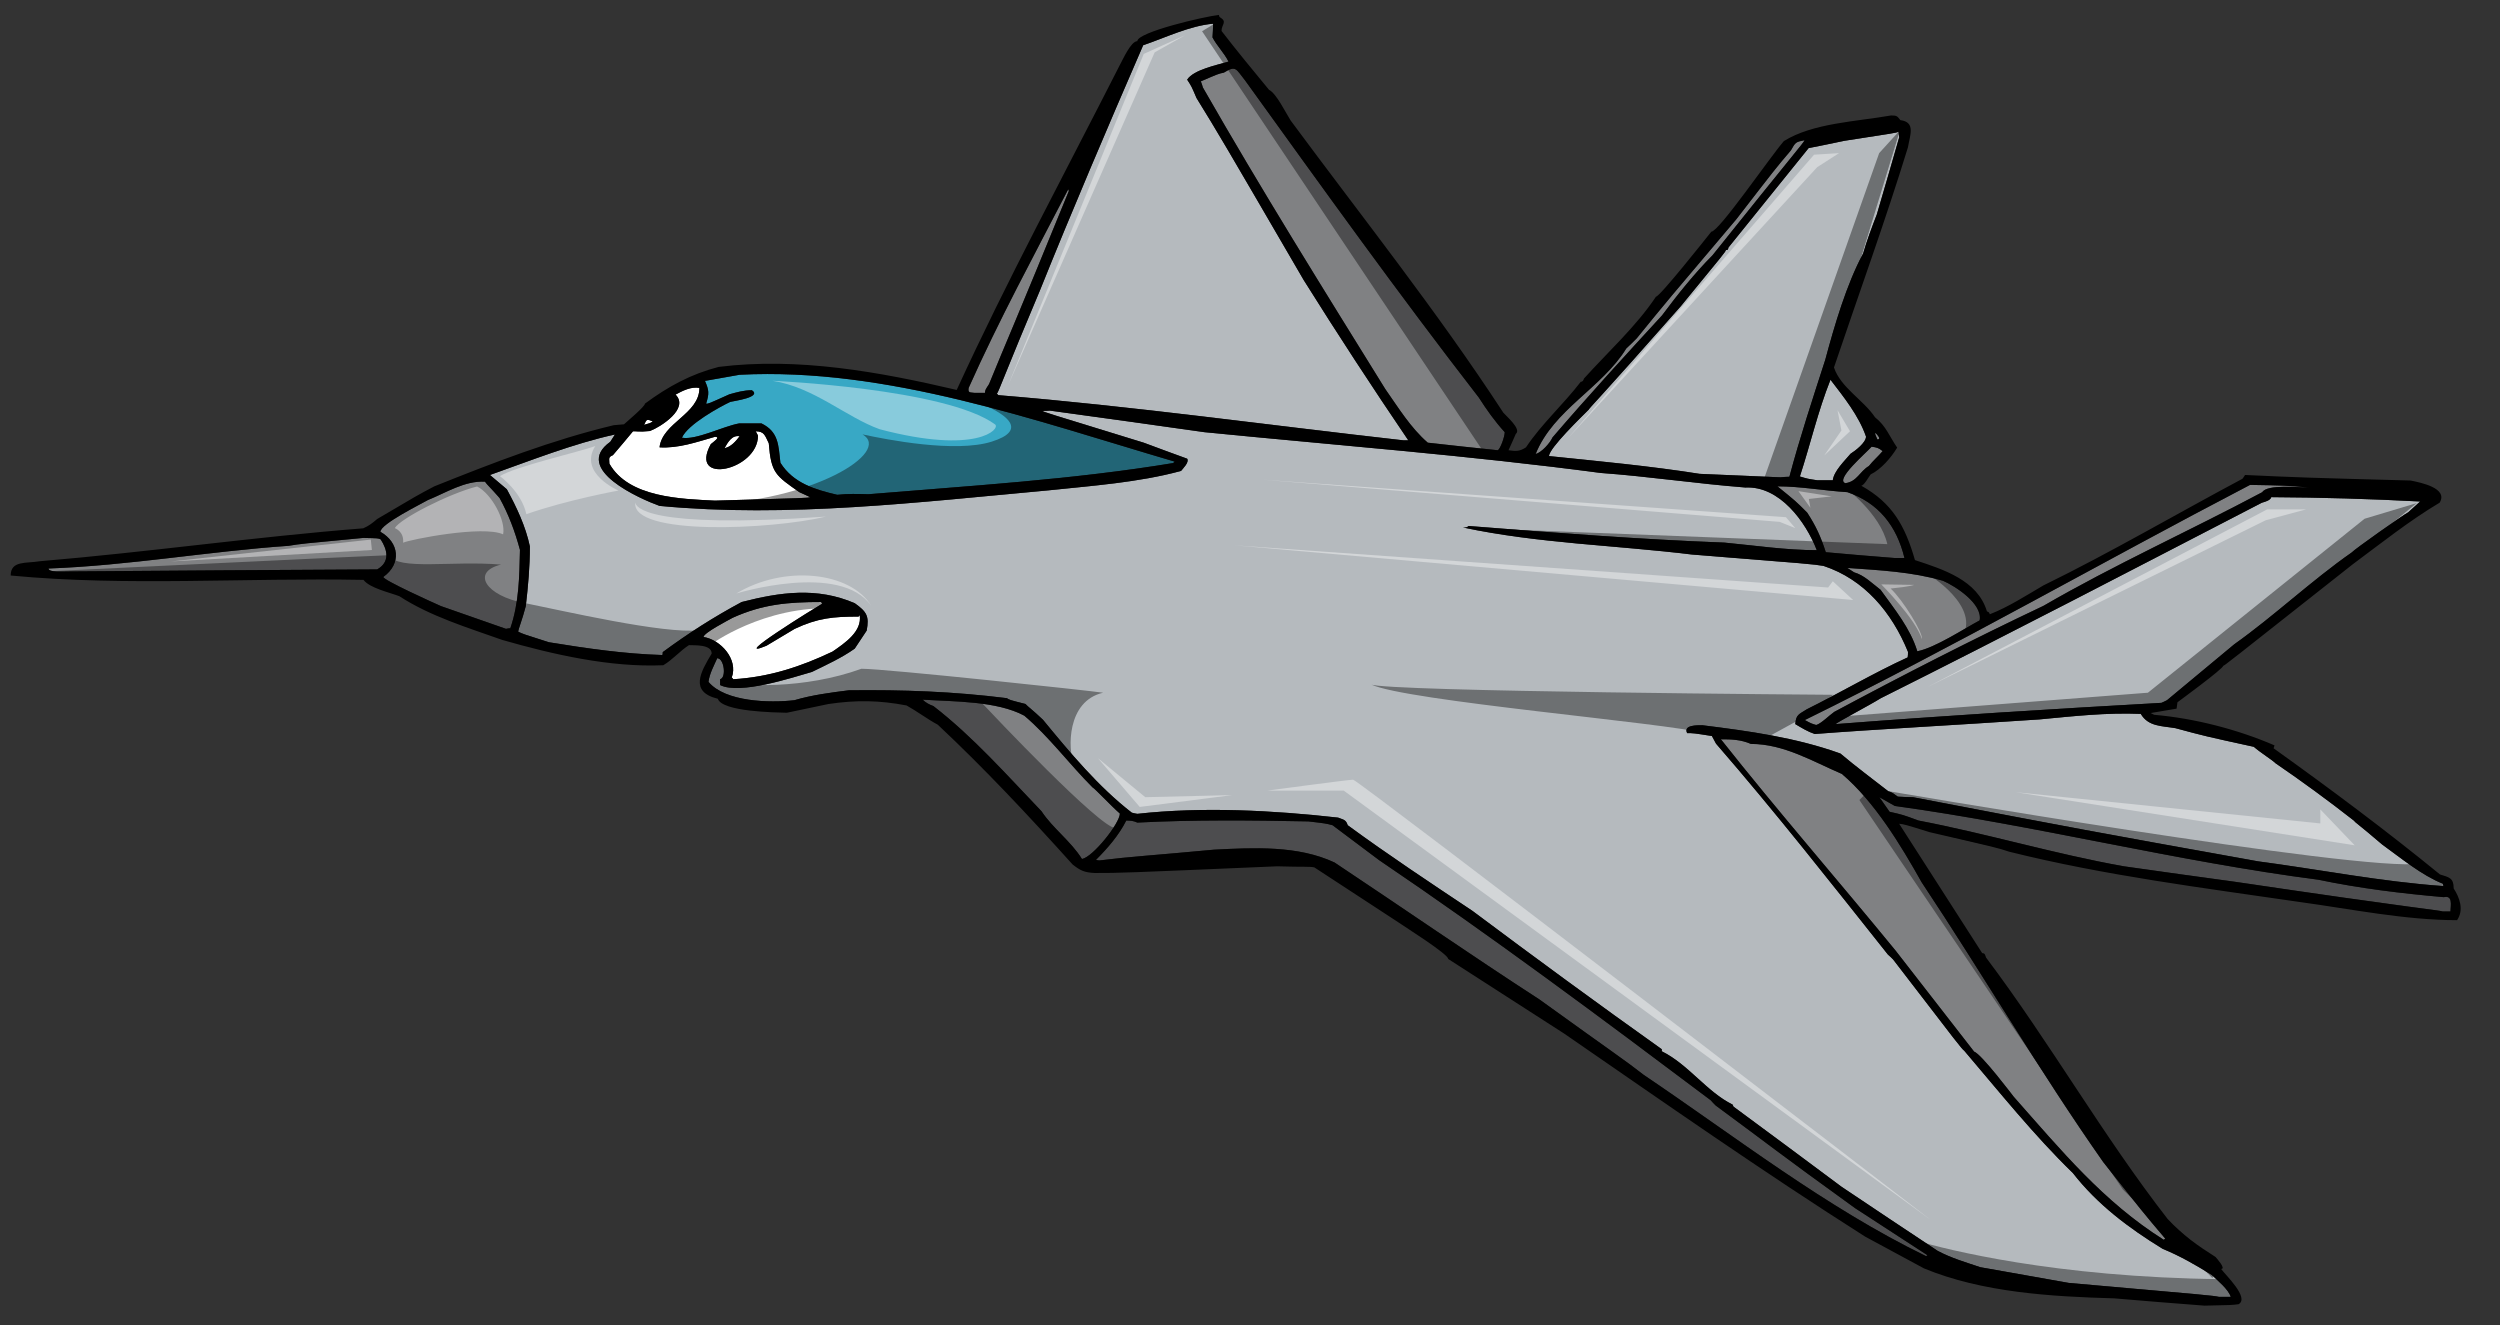 <?xml version="1.0" encoding="utf-8"?>
<!-- Generator: Adobe Illustrator 17.0.0, SVG Export Plug-In . SVG Version: 6.00 Build 0)  -->
<!DOCTYPE svg PUBLIC "-//W3C//DTD SVG 1.1//EN" "http://www.w3.org/Graphics/SVG/1.1/DTD/svg11.dtd">
<svg version="1.1" id="Layer_1" xmlns="http://www.w3.org/2000/svg" xmlns:xlink="http://www.w3.org/1999/xlink" x="0px" y="0px"
	 width="200px" height="106px" viewBox="0 0 200 106" style="enable-background:new 0 0 200 106;" xml:space="preserve">
<rect x="0" y="0" width="200" height="106" fill="#333333" stroke="none"/>
<path id="color3" style="fill:#38A8C5;" d="M56.491,32.29c0.162,0.022,0.162,0.022,1.865-0.747c0.605-0.164,1.141-0.326,1.794-0.326
	c0.838,0.56-1.444,0.862-1.726,0.933c-0.838,0.396-3.401,1.794-3.869,2.866c1.12,0.209,3.288-0.91,4.57-1.142h1.797
	c1.373,0.675,1.349,1.725,1.513,3.146c1.025,1.632,2.75,2.143,4.544,2.564c0.84-0.094,1.655-0.07,2.495-0.046
	c8.112-0.676,16.34-1.165,24.381-2.494c0.048-0.046,0.092-0.093,0.119-0.116c-11.12-3.264-23.008-7.552-34.801-6.948
	c-0.933,0.165-1.864,0.327-2.774,0.491C56.724,31.217,56.747,31.474,56.491,32.29z"/>
<path id="color2" style="fill:#B5BABE;" d="M173.011,99.907c1.374,0.56,2.678,1.306,3.938,2.098
	c0.467,0.442,1.327,1.142,1.515,1.747h-0.931c-0.606-0.116-0.606-0.116-12.028-1.118c-2.354-0.42-4.709-0.839-7.086-1.258
	c-1.165-0.396-2.308-0.723-3.403-1.306c-2.563-1.703-5.128-3.403-7.692-5.129c-2.936-2.189-5.732-4.265-8.646-6.411
	c-0.024-0.046-0.047-0.092-0.07-0.162c-2.073-1.025-3.542-3.218-5.664-4.264V83.94c-5.081-3.611-10.161-7.341-15.149-11.071
	c-3.355-2.237-6.736-4.475-9.978-6.852c-0.141-0.467-0.373-0.443-0.768-0.608c-5.174-0.581-10.863-0.883-16.06-0.302
	c-0.14-0.023-0.28-0.046-0.443-0.094c-2.68-2.075-4.964-4.825-7.109-7.434c-0.887-0.841-1.189-1.026-1.398-1.26
	c-1.282-0.326-1.282-0.326-1.492-0.466c-4.29-0.537-8.298-0.677-12.634-0.63c-1.467,0.186-2.936,0.374-4.359,0.793
	c-1.957,0.232-5.546,0.14-6.875-1.468c0.092-0.678,0.419-1.259,0.7-1.89c0.559,0,0.745,1.563,0.233,1.678v0.469
	c1.585,0.792,5.782-0.606,7.342-1.05c1.143-0.56,2.376-1.119,3.425-1.865c0.305-0.467,0.63-0.955,0.958-1.445
	c0.209-1.143,0.022-1.492-0.958-2.19c-3.028-1.305-5.942-0.887-9.043-0.095c-2.26,1.215-4.265,2.495-6.317,4.011
	c0,0.07,0,0.141-0.023,0.232c-3.053-0.091-6.084-0.535-9.09-1.024c-2.052-0.654-2.052-0.654-2.447-0.84
	c0-0.209,0.302-0.885,0.606-2.051c0.187-1.609,0.327-3.147,0.327-4.778c-0.351-1.631-1.049-3.099-1.843-4.569
	c-0.442-0.372-0.885-0.745-1.352-1.142c3.218-1.141,6.689-2.518,10-3.239c-0.117,0.186-0.233,0.372-0.373,0.582
	c-3.079,2.192,2.447,4.592,3.939,5.13c10.279,0.977,20.79-0.305,31.048-1.237c3.518-0.373,7.247-0.629,10.675-1.561
	c0.162-0.21,0.674-0.699,0.488-0.979c-1.143-0.419-2.309-0.839-3.474-1.28c-7.97-2.447-7.97-2.447-8.11-2.542
	c0.187,0,0.398,0,0.606-0.023c4.103,0.559,8.228,1.14,12.355,1.724c10.558,1.047,21.185,1.863,31.698,3.262
	c3.87,0.281,7.717,0.863,11.586,1.165c2.726-0.139,4.824,2.728,5.71,5.013c-2.473,0-4.943-0.374-7.39-0.606
	c-6.83-0.257-13.658-0.793-20.465-1.33c-0.139,0.14-0.256,0.117-0.466,0.117c6.013,1.281,12.235,1.421,18.343,2.168
	c9.628,0.767,9.628,0.767,10.512,0.909c3.265,1.072,5.48,3.728,6.761,6.875c0,0.14,0,0.281-0.023,0.443
	c-2.704,1.236-5.384,2.82-8.064,4.148c-0.654,0.421-0.864,0.421-0.932,1.188c0.511,0.303,0.999,0.607,1.56,0.793
	c4.825-0.373,11.119-0.701,17.971-1.166c2.68-0.255,5.407-0.56,8.112-0.442c0.606,1.024,1.678,0.956,2.773,1.142
	c2.332,0.63,2.332,0.63,6.27,1.492c0.467,0.421,1.541,1.096,1.725,1.306c2.146,1.469,4.218,2.984,6.27,4.59
	c0.142,0.188,0.304,0.234,2.264,1.912c1.491,1.074,3.168,2.473,4.871,3.147c0,0.047,0.023,0.116,0.047,0.187
	c-4.988-0.35-9.908-1.327-14.85-1.982c-13.845-2.493-13.845-2.493-27.596-5.129c-0.396,0-0.794-0.023-1.212-0.045
	c-0.49-0.349-0.49-0.349-0.747-0.42c-1.28-1.001-2.609-1.981-3.845-3.029c-3.566-1.282-7.296-1.795-11.048-2.264
	c-0.419,0-1.539-0.021-1.213,0.632c0.512,0,0.512,0,1.982,0.232c0.094,0.187,0.211,0.396,0.325,0.606
	c4.732,5.453,9.253,11.211,13.753,16.876c0.14,0.116,0.279,0.257,0.418,0.394c5.455,7.109,5.455,7.109,5.688,7.298
	c2.798,3.284,5.594,6.781,8.693,9.789C167.788,96.362,170.305,98.251,173.011,99.907z M180.956,40.214
	c-10.138,5.243-20.277,10.535-30.487,15.641c-0.978,0.605-3.564,1.957-3.612,2.073c8.672-0.674,17.388-1.212,26.059-1.701
	c0.165-0.069,0.304-0.14,0.442-0.209c1.796-1.492,3.591-2.984,5.385-4.477c3.219-2.286,6.153-5.081,9.393-7.343
	c0.188-0.232,4.15-3.029,4.523-3.215c0.325-0.303,0.652-0.584,0.954-0.863c-3.962-0.209-7.949-0.325-11.909-0.348
	C181.635,40.026,181.213,40.145,180.956,40.214z M143.99,38.117c0.606,0.186,0.606,0.186,1.376,0.303h1.257
	c0.095-0.746,0.958-1.561,1.423-2.121c0.371-0.233,1.234-0.884,1.234-1.375c-0.582-1.678-1.77-3.146-2.842-4.546
	C145.435,32.896,144.829,35.553,143.99,38.117z M138.07,20.004c-0.049,0.164-0.049,0.164-3.612,4.5
	c-6.715,7.622-7.272,8.088-7.366,8.273c-0.537,0.538-3.17,3.077-3.17,3.708c4.031,0.417,8.065,0.791,12.05,1.422
	c2.168,0.091,4.313,0.187,6.457,0.278c0.258-0.023,0.489-0.045,0.724-0.045c0.838-3.147,1.864-6.247,2.866-9.349
	c0.745-2.772,1.702-6.037,3.029-8.508c0.304-1.047,0.699-2.095,1.097-3.122c0.604-2.076,1.213-4.125,1.793-6.177
	c-0.023-0.163-0.047-0.301-0.047-0.442c-0.256,0.093-0.256,0.093-4.358,0.724c-0.956,0.208-1.911,0.395-2.842,0.581
	c-2.146,2.657-4.291,5.314-6.412,7.949C138.234,19.959,138.256,20.004,138.07,20.004z M79.752,31.496l0.116,0.117
	c10.815,0.887,21.606,2.402,32.399,3.613h0.396c-2.866-4.218-5.664-8.506-8.366-12.819c-6.714-11.538-6.714-11.538-8.578-14.567
	c-0.396-0.933-0.396-0.933-0.746-1.468c0.514-0.793,2.377-1.166,3.31-1.444c-0.35-0.7-0.932-1.26-1.282-1.936
	c0.023-0.372,0.047-0.746,0.047-1.095c-1.865,0.163-3.823,1.118-5.595,1.724c-2.82,6.504-5.618,13.054-8.274,19.651
	C80.522,29.563,79.892,31.357,79.752,31.496z"/>
<path id="color1" style="fill:#808183;" d="M41.597,43.991c-0.047,2.121-0.071,4.242-0.771,6.269c-0.115,0-0.233,0.022-0.349,0.047
	c-1.724-0.605-3.449-1.212-5.198-1.818c-0.583-0.256-4.614-2.075-4.614-2.332c1.491-1.072,1.258-2.772-0.233-3.613
	c0-0.628,3.286-2.237,3.797-2.539c1.447-0.583,2.96-1.563,4.569-1.469c0.211,0.302,0.373,0.396,1.167,1.305
	C40.687,41.145,41.2,42.52,41.597,43.991z M137.254,88.438c-0.14-0.141-0.28-0.279-0.397-0.419
	c-8.715-6.55-17.502-13.1-26.523-19.206c-1.259-0.934-2.494-1.865-3.729-2.796c-0.536-0.142-0.536-0.142-1.934-0.305
	c-4.57-0.094-9.114-0.14-13.683,0.094c-0.303-0.141-0.56-0.165-0.885-0.165c-0.583,1.166-1.492,2.216-2.424,3.147
	c0.093,0.024,0.187,0.047,0.278,0.047c2.588-0.324,4.196-0.396,9.161-0.862c3.194-0.163,6.712-0.349,9.649,1.027
	c5.433,3.612,10.909,7.41,16.386,10.954c6.106,4.404,6.761,4.8,8.346,6.036c7.365,4.965,14.568,10.604,22.585,14.498
	c0.047-0.022,0.095-0.047,0.116-0.069c-1.934-1.259-3.868-2.519-5.802-3.775C141.939,91.982,141.753,91.749,137.254,88.438z
	 M153.733,70.584c4.919,7.389,9.416,15.104,14.521,22.376c3.169,4.011,3.169,4.011,4.964,6.131c-0.023,0.023-0.07,0.047-0.116,0.093
	c-4.848-3.055-8.205-7.154-12.003-11.443c-0.023-0.024-2.588-3.428-3.172-3.613c-2.074-2.68-4.171-5.36-6.269-8.066
	c-4.592-5.616-9.51-11.256-13.985-16.919c0.84,0,1.587,0.021,2.401,0.371c2.634,0,4.942,1.399,7.273,2.4
	C149.98,64.152,152.057,67.602,153.733,70.584z M196.037,72.916h-0.628c-0.352-0.117-1.866-0.187-16.644-2.378
	c-2.938-0.396-5.896-0.815-8.855-1.234c-5.524-0.981-10.933-2.611-16.432-3.662c-1.262-0.465-1.262-0.465-2.309-0.698
	c-0.257-0.373-0.537-0.768-0.817-1.166c0.396,0.233,0.817,0.467,1.236,0.699c11.328,1.564,22.515,4.43,33.866,5.899
	c3.356,0.698,6.62,1.094,10.047,1.397C196.224,71.61,196.061,72.356,196.037,72.916z M89.588,65.084c0,0.769-2.144,3.474-3.03,3.636
	c-0.885-1.421-2.332-2.447-3.239-3.821c-2.775-2.892-5.455-5.945-8.648-8.415c-0.327-0.116-0.629-0.279-0.862-0.513
	c2.47,0.163,5.919,0.093,8.134,1.283c1.982,1.677,3.614,3.892,5.454,5.732C87.584,63.078,88.888,64.477,89.588,65.084z
	 M144.387,57.603c12.051-5.922,23.728-12.611,35.616-18.811c2.819,0.048,2.819,0.048,4.684,0.209c-0.793,0-3.309-0.278-3.706,0.373
	c-5.779,3.078-11.842,5.805-17.505,9.093c-5.617,2.657-11.257,5.545-16.736,8.482c-0.372,0.256-1.07,0.956-1.444,1.05
	C144.899,57.881,144.899,57.881,144.387,57.603z M147.789,45.436c2.563,0.185,5.15,0.303,7.646,1.026
	c0.979,0.418,3.194,1.841,2.936,3.17c-1.305,0.699-3.564,2.19-4.986,2.471c-0.561-1.841-1.818-3.358-2.938-4.918
	c-0.676-0.514-1.305-1.166-2.12-1.399C148.162,45.669,147.976,45.551,147.789,45.436z M30.175,45.551
	c-8.251,0.048-16.525,0.094-24.799,0.165c-0.304,0-1.493,0.092-1.493-0.235c6.411-0.232,12.798-1.374,19.207-1.816
	c1.003-0.164,1.003-0.164,5.966-0.631c1.212,0.025,1.212,0.025,1.398,0.118C31.016,44.013,31.201,44.969,30.175,45.551z
	 M147.789,39.374c2.494,0.864,3.939,2.682,4.568,5.269h-0.768c-1.842-0.139-3.684-0.301-5.524-0.466
	c-0.396-1.233-0.792-2.097-1.491-3.169c-0.909-0.909-0.909-0.909-2.378-2.099C144.036,38.908,145.923,39.257,147.789,39.374z
	 M149.724,35.739c0.421,0.048,0.56,0.093,0.886,0.349c-0.35,0.42-0.792,0.794-1.097,1.19c-0.744,0.442-0.954,1.258-1.886,1.375
	C146.764,38.374,149.352,36.182,149.724,35.739z M122.851,36.321c1.423-3.543,5.313-5.29,7.248-8.439
	c0.279-0.255,0.558-0.534,0.839-0.815c2.424-2.983,2.424-2.983,7.972-9.532c3.169-4.103,3.169-4.103,4.359-5.502
	c0.372-0.65,0.372-0.676,1.095-0.816c-0.048,0.188-0.885,1.096-7.366,9.208c-1.398,1.399-2.82,3.169-4.032,4.802
	c-2.936,3.192-5.943,6.479-8.764,9.765C123.991,35.46,123.315,36.204,122.851,36.321z M97.91,5.811
	c0.979-0.605,0.954-0.302,1.702,0.63c6.13,8.507,12.26,17.061,18.692,25.36c0.628,0.977,1.283,1.91,2.075,2.773
	c0,0.35-0.351,1.352-0.56,1.445c-1.865-0.187-3.73-0.398-5.597-0.605c-1.373-1.189-2.351-2.798-3.4-4.291
	c-4.942-7.971-9.93-15.965-14.591-24.124c-0.048-0.163-0.094-0.326-0.165-0.49C97.466,5.904,97.466,5.904,97.91,5.811z
	 M150.191,35.156c-0.211-0.49-0.211-0.49-0.14-0.512C150.168,34.76,150.54,35.156,150.191,35.156z M77.492,31.031
	c2.4-5.385,5.268-10.677,7.971-15.896c0,0.045,0.023,0.093,0.046,0.14c-4.429,10.861-5.058,12.19-6.385,15.453
	c-0.306,0.467-0.306,0.467-0.327,0.699h-0.862C77.609,31.379,77.422,31.45,77.492,31.031z"/>
<path id="fill" style="fill:#FFFFFF;" d="M56.281,50.959c0-0.326,2.003-1.352,2.331-1.538c2.425-1.094,4.452-1.26,7.086-1.26
	c0.023,0.049,0.047,0.095,0.07,0.142c-0.489,0.279-7.551,4.639-4.452,3.356c0.746-0.443,1.492-0.885,2.26-1.352
	c1.843-0.863,3.054-0.98,5.106-0.98c0.023-0.023,0.045-0.068,0.093-0.116c0.209,1.306-1.189,2.237-2.169,2.914
	c-2.54,1.213-5.104,2.052-7.948,2.213c-0.022-0.046-0.068-0.093-0.117-0.138C59.078,52.73,57.634,51.17,56.281,50.959z
	 M48.752,37.091c1.539,2.726,5.734,2.82,8.438,2.959c7.458-0.21,7.458-0.21,7.622-0.278c-0.304-0.14-0.583-0.281-0.863-0.398
	c-1.889-1.327-2.262-1.514-2.447-3.914c-0.303-0.606-0.349-0.956-1.049-0.956c0.068,0.117,0.14,0.233,0.186,0.35
	c0,2.773-5.593,4.009-3.775,0.676c0.188-0.164,0.839-0.583,0.327-0.583c-1.47,0.419-2.914,0.933-4.429,0.841
	c0.232-1.982,3.192-2.658,3.192-4.756c-0.674-0.117-1.35,0.232-1.911,0.536c1.119,1.118-1.188,2.588-2.051,2.914
	c-0.862,0.092-1.163,0-1.352,0.022c-0.535,0.652-1.071,1.283-1.608,1.911C48.636,36.578,48.752,36.694,48.752,37.091z M59.172,34.9
	c-0.304,0.396-0.699,0.862-1.212,0.955C58.216,35.414,58.541,34.783,59.172,34.9z M52.226,33.711
	c-0.208,0.139-0.208,0.139-0.699,0.279C51.736,33.547,51.711,33.5,52.226,33.711z"/>
<path id="outline" d="M196.294,71.076c0-0.842-0.349-0.888-1.097-1.121c-4.311-3.519-8.785-6.853-13.309-10.092
	c0.023-0.094,0.048-0.162,0.072-0.233c-2.963-1.282-6.411-2.168-9.627-2.446c-0.095-0.048-0.189-0.096-0.282-0.141
	c0.701-0.117,1.399-0.233,2.075-0.351c0.025-0.186,0.045-0.349,0.07-0.511c0.093-0.07,3.66-2.68,3.66-2.914
	c0.141-0.049,0.141-0.049,10.349-8.113c2.262-1.678,4.57-3.518,6.968-4.941c0.701-1.166-1.514-1.608-2.329-1.772
	c-8.623-0.233-8.623-0.233-13.24-0.443c-0.069,0.118-0.141,0.209-0.208,0.303c-5.293,2.821-10.535,5.897-15.921,8.531
	c-1.398,0.817-2.797,1.726-4.29,2.309c-0.068-0.164-0.068-0.164-0.232-0.234c-0.746-2.494-3.495-3.356-5.757-4.1
	c-0.792-2.751-1.816-4.569-4.288-5.945c0.255-0.071,0.561-0.676,0.745-0.91c0.816-0.395,1.633-1.328,2.12-2.143
	c-0.629-0.91-0.883-1.726-1.77-2.425c-0.911-1.375-2.752-2.377-3.286-3.986c1.98-5.873,4.102-11.7,5.92-17.62
	c0.163-0.979,0.629-2.005-0.607-2.168c-0.257-0.325-0.278-0.373-0.744-0.373c-2.773,0.489-6.27,0.606-8.578,2.051
	c-1.143,1.328-5.197,7.248-5.804,7.248c-0.536,0.677-4.127,5.199-4.428,5.199c-1.563,2.354-3.87,4.452-5.759,6.549
	c-0.047,0.14-0.093,0.257-0.255,0.257c-1.376,1.795-3.123,3.357-4.383,5.245c-0.489,0.325-0.793,0.325-1.399,0.232
	c0.211-0.443,0.398-0.888,0.583-1.305c0.488-0.374-0.769-1.422-1-1.703c-5.293-8.111-11.282-15.617-17.017-23.378
	c-0.373-0.582-1.142-2.169-1.725-2.447c-1.305-1.586-2.541-3.076-3.798-4.707c0-0.56,0.512-0.724-0.164-1.121
	c-0.023-0.07-0.046-0.116-0.046-0.162c-1.143,0.118-6.528,1.375-6.528,2.098c-0.512,0-1.165,1.491-1.376,1.863
	c-4.379,8.624-9.042,17.249-13.073,26.038c-6.177-1.446-12.704-2.635-19.043-1.842c-2.238,0.582-4.032,1.561-5.897,2.937
	c0,0.233-1.421,1.42-1.677,1.655c-0.279,0.022-0.561,0.045-0.816,0.07c-4.966,1.188-9.648,3.006-14.358,4.893
	c-1.329,0.7-1.329,0.7-4.569,2.611c-0.349,0.303-0.674,0.56-1.119,0.747c-8.624,0.677-17.248,1.91-25.872,2.633
	c-1.096,0.187-2.331-0.069-2.331,1.143c9.323,0.887,18.833,0.163,28.226,0.349c0.489,0.654,2.074,1.004,2.867,1.305
	c2.471,1.608,5.477,2.518,8.228,3.497c4.056,1.166,8.648,2.214,12.89,2.026c0.746-0.441,1.328-1.142,2.05-1.607
	c0.489,0.023,1.819-0.071,1.819,0.676c-0.865,1.446-1.819,3.053,0.49,3.613c0.349,1.048,4.636,1.095,5.522,1.12
	c1.12-0.234,2.239-0.467,3.333-0.7c2.213-0.326,4.056-0.303,6.247,0.117c0.839,0.467,1.701,1.117,2.495,1.538
	c3.73,3.496,7.223,7.227,10.791,11.187c0.629,0.491,0.933,0.632,1.748,0.677c2.098,0,2.098,0,14.612-0.535
	c2.17,0.068,2.636,0,2.984,0.092c2.262,1.47,4.499,2.937,6.737,4.406c0.489,0.35,3.961,2.517,3.961,2.914
	c3.1,2.004,6.201,3.984,9.276,5.968c7.972,5.499,15.896,11.047,24.078,16.243c1.585,0.862,3.146,1.702,4.709,2.543
	c4.661,1.932,10.209,2.259,15.219,2.398c2.425,0.211,4.826,0.397,7.227,0.583c2.189-0.046,2.189-0.046,2.726-0.116
	c0.889-0.512-1.049-2.33-1.398-2.819c0.419,0-0.35-0.84-0.443-0.956c-1.469-0.934-2.635-1.749-3.846-3.055
	c-5.15-6.617-9.417-14.125-14.52-20.905c-0.071-0.188-0.071-0.35-0.305-0.35c-2.214-3.451-4.429-6.9-6.644-10.35
	c0.42,0.047,0.42,0.047,2.448,0.676c5.359,1.234,5.359,1.234,6.363,1.562c7.669,1.912,15.5,2.889,23.308,4.032
	c4.079,0.56,8.369,1.443,12.516,1.443C197.134,72.776,196.761,71.797,196.294,71.076z M193.613,40.12
	c-0.302,0.279-0.629,0.56-0.954,0.863c-0.373,0.186-4.336,2.983-4.523,3.215c-3.24,2.262-6.175,5.057-9.393,7.343
	c-1.794,1.493-3.589,2.984-5.385,4.477c-0.139,0.069-0.277,0.14-0.442,0.209c-8.671,0.489-17.387,1.027-26.059,1.701
	c0.048-0.116,2.635-1.468,3.612-2.073c10.21-5.106,20.35-10.397,30.487-15.641c0.257-0.069,0.679-0.188,0.748-0.442
	C185.664,39.795,189.651,39.911,193.613,40.12z M180.003,38.792c2.819,0.048,2.819,0.048,4.684,0.209
	c-0.793,0-3.309-0.278-3.706,0.373c-5.779,3.078-11.842,5.805-17.505,9.093c-5.617,2.657-11.257,5.545-16.736,8.482
	c-0.372,0.256-1.07,0.956-1.444,1.05c-0.395-0.117-0.395-0.117-0.908-0.396C156.438,51.681,168.114,44.992,180.003,38.792z
	 M155.435,46.461c0.979,0.418,3.194,1.841,2.936,3.17c-1.305,0.699-3.564,2.19-4.986,2.471c-0.561-1.841-1.818-3.358-2.938-4.918
	c-0.676-0.514-1.305-1.166-2.12-1.399c-0.164-0.116-0.351-0.233-0.537-0.349C150.352,45.621,152.939,45.738,155.435,46.461z
	 M152.357,44.642h-0.768c-1.842-0.139-3.684-0.301-5.524-0.466c-0.396-1.233-0.792-2.097-1.491-3.169
	c-0.909-0.909-0.909-0.909-2.378-2.099c1.841,0,3.728,0.349,5.594,0.466C150.283,40.238,151.729,42.056,152.357,44.642z
	 M150.052,34.644c0.116,0.116,0.488,0.512,0.14,0.512C149.98,34.666,149.98,34.666,150.052,34.644z M149.724,35.739
	c0.421,0.048,0.56,0.093,0.886,0.349c-0.35,0.42-0.792,0.794-1.097,1.19c-0.744,0.442-0.954,1.258-1.886,1.375
	C146.764,38.374,149.352,36.182,149.724,35.739z M149.28,34.923c0,0.491-0.863,1.142-1.234,1.375
	c-0.465,0.56-1.328,1.376-1.423,2.121h-1.257c-0.77-0.117-0.77-0.117-1.376-0.303c0.839-2.563,1.444-5.221,2.448-7.739
	C147.51,31.777,148.698,33.245,149.28,34.923z M147.532,11.267c4.103-0.631,4.103-0.631,4.358-0.724c0,0.141,0.024,0.28,0.047,0.442
	c-0.58,2.052-1.189,4.101-1.793,6.177c-0.397,1.026-0.793,2.074-1.097,3.122c-1.327,2.472-2.284,5.736-3.029,8.508
	c-1.002,3.101-2.028,6.201-2.866,9.349c-0.234,0-0.466,0.023-0.724,0.045c-2.145-0.092-4.289-0.187-6.457-0.278
	c-3.984-0.632-8.019-1.005-12.05-1.422c0-0.63,2.633-3.17,3.17-3.708c0.094-0.186,0.651-0.652,7.366-8.273
	c3.564-4.336,3.564-4.336,3.612-4.5c0.186,0,0.164-0.045,0.208-0.208c2.121-2.634,4.267-5.292,6.412-7.949
	C145.621,11.662,146.576,11.475,147.532,11.267z M130.099,27.882c0.279-0.255,0.558-0.534,0.839-0.815
	c2.424-2.983,2.424-2.983,7.972-9.532c3.169-4.103,3.169-4.103,4.359-5.502c0.372-0.65,0.372-0.676,1.095-0.816
	c-0.048,0.188-0.885,1.096-7.366,9.208c-1.398,1.399-2.82,3.169-4.032,4.802c-2.936,3.192-5.943,6.479-8.764,9.765
	c-0.21,0.467-0.886,1.211-1.351,1.328C124.273,32.778,128.164,31.031,130.099,27.882z M99.612,6.441
	c6.13,8.507,12.26,17.061,18.692,25.36c0.628,0.977,1.283,1.91,2.075,2.773c0,0.35-0.351,1.352-0.56,1.445
	c-1.865-0.187-3.73-0.398-5.597-0.605c-1.373-1.189-2.351-2.798-3.4-4.291c-4.942-7.971-9.93-15.965-14.591-24.124
	c-0.048-0.163-0.094-0.326-0.165-0.49c1.399-0.606,1.399-0.606,1.843-0.699C98.889,5.205,98.865,5.508,99.612,6.441z M91.453,3.62
	c1.771-0.606,3.73-1.562,5.595-1.724c0,0.35-0.024,0.723-0.047,1.095c0.35,0.676,0.932,1.236,1.282,1.936
	c-0.932,0.278-2.796,0.651-3.31,1.444c0.35,0.536,0.35,0.536,0.746,1.468c1.864,3.029,1.864,3.029,8.578,14.567
	c2.702,4.313,5.5,8.601,8.366,12.819h-0.396c-10.793-1.211-21.584-2.726-32.399-3.613l-0.116-0.117
	c0.14-0.139,0.771-1.933,3.427-8.225C85.835,16.673,88.633,10.123,91.453,3.62z M77.492,31.031c2.4-5.385,5.268-10.677,7.971-15.896
	c0,0.045,0.023,0.093,0.046,0.14c-4.429,10.861-5.058,12.19-6.385,15.453c-0.306,0.467-0.306,0.467-0.327,0.699h-0.862
	C77.609,31.379,77.422,31.45,77.492,31.031z M59.172,29.98c11.792-0.604,23.681,3.684,34.801,6.948
	c-0.026,0.023-0.071,0.07-0.119,0.116c-8.041,1.329-16.269,1.818-24.381,2.494c-0.84-0.024-1.654-0.048-2.495,0.046
	c-1.793-0.421-3.519-0.933-4.544-2.564c-0.164-1.421-0.139-2.472-1.513-3.146h-1.797c-1.282,0.232-3.45,1.352-4.57,1.142
	c0.468-1.072,3.031-2.471,3.869-2.866c0.282-0.071,2.564-0.373,1.726-0.933c-0.653,0-1.189,0.163-1.794,0.326
	c-1.704,0.769-1.704,0.769-1.865,0.747c0.255-0.816,0.232-1.073-0.094-1.818C57.308,30.307,58.239,30.145,59.172,29.98z
	 M59.172,34.9c-0.304,0.396-0.699,0.862-1.212,0.955C58.216,35.414,58.541,34.783,59.172,34.9z M52.226,33.711
	c-0.208,0.139-0.208,0.139-0.699,0.279C51.736,33.547,51.711,33.5,52.226,33.711z M50.64,34.504c0.189-0.022,0.49,0.07,1.352-0.022
	c0.863-0.327,3.17-1.797,2.051-2.914c0.561-0.304,1.236-0.653,1.911-0.536c0,2.098-2.96,2.773-3.192,4.756
	c1.515,0.092,2.959-0.421,4.429-0.841c0.512,0-0.139,0.419-0.327,0.583c-1.818,3.333,3.775,2.098,3.775-0.676
	c-0.046-0.117-0.117-0.233-0.186-0.35c0.7,0,0.746,0.35,1.049,0.956c0.186,2.4,0.559,2.587,2.447,3.914
	c0.28,0.117,0.559,0.258,0.863,0.398c-0.164,0.068-0.164,0.068-7.622,0.278c-2.705-0.139-6.899-0.233-8.438-2.959
	c0-0.397-0.116-0.514,0.279-0.677C49.569,35.787,50.104,35.156,50.64,34.504z M30.175,45.551
	c-8.251,0.048-16.525,0.094-24.799,0.165c-0.304,0-1.493,0.092-1.493-0.235c6.411-0.232,12.798-1.374,19.207-1.816
	c1.003-0.164,1.003-0.164,5.966-0.631c1.212,0.025,1.212,0.025,1.398,0.118C31.016,44.013,31.201,44.969,30.175,45.551z
	 M40.478,50.307c-1.724-0.605-3.449-1.212-5.198-1.818c-0.583-0.256-4.614-2.075-4.614-2.332c1.491-1.072,1.258-2.772-0.233-3.613
	c0-0.628,3.286-2.237,3.797-2.539c1.447-0.583,2.96-1.563,4.569-1.469c0.211,0.302,0.373,0.396,1.167,1.305
	c0.72,1.305,1.233,2.68,1.63,4.15c-0.047,2.121-0.071,4.242-0.771,6.269C40.712,50.26,40.593,50.282,40.478,50.307z M56.281,50.959
	c0-0.326,2.003-1.352,2.331-1.538c2.425-1.094,4.452-1.26,7.086-1.26c0.023,0.049,0.047,0.095,0.07,0.142
	c-0.489,0.279-7.551,4.639-4.452,3.356c0.746-0.443,1.492-0.885,2.26-1.352c1.843-0.863,3.054-0.98,5.106-0.98
	c0.023-0.023,0.045-0.068,0.093-0.116c0.209,1.306-1.189,2.237-2.169,2.914c-2.54,1.213-5.104,2.052-7.948,2.213
	c-0.022-0.046-0.068-0.093-0.117-0.138C59.078,52.73,57.634,51.17,56.281,50.959z M86.559,68.72
	c-0.885-1.421-2.332-2.447-3.239-3.821c-2.775-2.892-5.455-5.945-8.648-8.415c-0.327-0.116-0.629-0.279-0.862-0.513
	c2.47,0.163,5.919,0.093,8.134,1.283c1.982,1.677,3.614,3.892,5.454,5.732c0.187,0.093,1.49,1.491,2.191,2.099
	C89.588,65.853,87.444,68.558,86.559,68.72z M154.082,100.489c-8.017-3.894-15.22-9.533-22.585-14.498
	c-1.585-1.236-2.239-1.632-8.346-6.036c-5.477-3.544-10.953-7.342-16.386-10.954c-2.937-1.376-6.455-1.19-9.649-1.027
	c-4.964,0.467-6.572,0.538-9.161,0.862c-0.091,0-0.185-0.022-0.278-0.047c0.932-0.932,1.84-1.981,2.424-3.147
	c0.325,0,0.582,0.024,0.885,0.165c4.568-0.233,9.113-0.188,13.683-0.094c1.397,0.163,1.397,0.163,1.934,0.305
	c1.235,0.931,2.471,1.862,3.729,2.796c9.021,6.106,17.809,12.656,26.523,19.206c0.117,0.14,0.258,0.278,0.397,0.419
	c4.499,3.311,4.686,3.544,11.143,8.206c1.934,1.257,3.867,2.517,5.802,3.775C154.177,100.442,154.129,100.467,154.082,100.489z
	 M176.948,102.005c0.467,0.442,1.327,1.142,1.515,1.747h-0.931c-0.606-0.116-0.606-0.116-12.028-1.118
	c-2.354-0.42-4.709-0.839-7.086-1.258c-1.165-0.396-2.308-0.723-3.403-1.306c-2.563-1.703-5.128-3.403-7.692-5.129
	c-2.936-2.189-5.732-4.265-8.646-6.411c-0.024-0.046-0.047-0.092-0.07-0.162c-2.073-1.025-3.542-3.218-5.664-4.264V83.94
	c-5.081-3.611-10.161-7.341-15.149-11.071c-3.355-2.237-6.736-4.475-9.978-6.852c-0.141-0.467-0.373-0.443-0.768-0.608
	c-5.174-0.581-10.863-0.883-16.06-0.302c-0.14-0.023-0.28-0.046-0.443-0.094c-2.68-2.075-4.964-4.825-7.109-7.434
	c-0.887-0.841-1.189-1.026-1.398-1.26c-1.282-0.326-1.282-0.326-1.492-0.466c-4.29-0.537-8.298-0.677-12.634-0.63
	c-1.467,0.186-2.936,0.374-4.359,0.793c-1.957,0.232-5.546,0.14-6.875-1.468c0.092-0.678,0.419-1.259,0.7-1.89
	c0.559,0,0.745,1.563,0.233,1.678v0.469c1.585,0.792,5.782-0.606,7.342-1.05c1.143-0.56,2.376-1.119,3.425-1.865
	c0.305-0.467,0.63-0.955,0.958-1.445c0.209-1.143,0.022-1.492-0.958-2.19c-3.028-1.305-5.942-0.887-9.043-0.095
	c-2.26,1.215-4.265,2.495-6.317,4.011c0,0.07,0,0.141-0.023,0.232c-3.053-0.091-6.084-0.535-9.09-1.024
	c-2.052-0.654-2.052-0.654-2.447-0.84c0-0.209,0.302-0.885,0.606-2.051c0.187-1.609,0.327-3.147,0.327-4.778
	c-0.351-1.631-1.049-3.099-1.843-4.569c-0.442-0.372-0.885-0.745-1.352-1.142c3.218-1.141,6.689-2.518,10-3.239
	c-0.117,0.186-0.233,0.372-0.373,0.582c-3.079,2.192,2.447,4.592,3.939,5.13c10.279,0.977,20.79-0.305,31.048-1.237
	c3.518-0.373,7.247-0.629,10.675-1.561c0.162-0.21,0.674-0.699,0.488-0.979c-1.143-0.419-2.309-0.839-3.474-1.28
	c-7.97-2.447-7.97-2.447-8.11-2.542c0.187,0,0.398,0,0.606-0.023c4.103,0.559,8.228,1.14,12.355,1.724
	c10.558,1.047,21.185,1.863,31.698,3.262c3.87,0.281,7.717,0.863,11.586,1.165c2.726-0.139,4.824,2.728,5.71,5.013
	c-2.473,0-4.943-0.374-7.39-0.606c-6.83-0.257-13.658-0.793-20.465-1.33c-0.139,0.14-0.256,0.117-0.466,0.117
	c6.013,1.281,12.235,1.421,18.343,2.168c9.628,0.767,9.628,0.767,10.512,0.909c3.265,1.072,5.48,3.728,6.761,6.875
	c0,0.14,0,0.281-0.023,0.443c-2.704,1.236-5.384,2.82-8.064,4.148c-0.654,0.421-0.864,0.421-0.932,1.188
	c0.511,0.303,0.999,0.607,1.56,0.793c4.825-0.373,11.119-0.701,17.971-1.166c2.68-0.255,5.407-0.56,8.112-0.442
	c0.606,1.024,1.678,0.956,2.773,1.142c2.332,0.63,2.332,0.63,6.27,1.492c0.467,0.421,1.541,1.096,1.725,1.306
	c2.146,1.469,4.218,2.984,6.27,4.59c0.142,0.188,0.304,0.234,2.264,1.912c1.491,1.074,3.168,2.473,4.871,3.147
	c0,0.047,0.023,0.116,0.047,0.187c-4.988-0.35-9.908-1.327-14.85-1.982c-13.845-2.493-13.845-2.493-27.596-5.129
	c-0.396,0-0.794-0.023-1.212-0.045c-0.49-0.349-0.49-0.349-0.747-0.42c-1.28-1.001-2.609-1.981-3.845-3.029
	c-3.566-1.282-7.296-1.795-11.048-2.264c-0.419,0-1.539-0.021-1.213,0.632c0.512,0,0.512,0,1.982,0.232
	c0.094,0.187,0.211,0.396,0.325,0.606c4.732,5.453,9.253,11.211,13.753,16.876c0.14,0.116,0.279,0.257,0.418,0.394
	c5.455,7.109,5.455,7.109,5.688,7.298c2.798,3.284,5.594,6.781,8.693,9.789c1.959,2.515,4.476,4.403,7.182,6.06
	C174.385,100.467,175.688,101.213,176.948,102.005z M153.733,70.584c4.919,7.389,9.416,15.104,14.521,22.376
	c3.169,4.011,3.169,4.011,4.964,6.131c-0.023,0.023-0.07,0.047-0.116,0.093c-4.848-3.055-8.205-7.154-12.003-11.443
	c-0.023-0.024-2.588-3.428-3.172-3.613c-2.074-2.68-4.171-5.36-6.269-8.066c-4.592-5.616-9.51-11.256-13.985-16.919
	c0.84,0,1.587,0.021,2.401,0.371c2.634,0,4.942,1.399,7.273,2.4C149.98,64.152,152.057,67.602,153.733,70.584z M196.037,72.916
	h-0.628c-0.352-0.117-1.866-0.187-16.644-2.378c-2.938-0.396-5.896-0.815-8.855-1.234c-5.524-0.981-10.933-2.611-16.432-3.662
	c-1.262-0.465-1.262-0.465-2.309-0.698c-0.257-0.373-0.537-0.768-0.817-1.166c0.396,0.233,0.817,0.467,1.236,0.699
	c11.328,1.564,22.515,4.43,33.866,5.899c3.356,0.698,6.62,1.094,10.047,1.397C196.224,71.61,196.061,72.356,196.037,72.916z"/>
<path id="shadow" style="opacity:0.4;" d="M55.917,50.417C53.417,52.5,52.833,53,52.833,53S41.25,52.667,29.5,46
	c-2,0.083-26.583-0.25-26.583-0.25s27.583-1.333,28.167-1.333c0.833,1.25,5,0.417,9,0.75c-2.417,0.583-1.25,2.5,1.917,3.083
	C44.917,48.833,53.167,50.75,55.917,50.417z M66.833,48.667c-0.167-0.833-0.167-0.833-0.167-0.833S59.833,46.5,55.5,51.167
	c0.667,0.25,1.333,0.417,1.333,0.417S61.083,48.417,66.833,48.667z M94.417,37.083c-0.75-0.667-13.167-4.167-15.667-4.667
	c1.75,0.75,3.5,2,0.583,2.917C76.417,36.25,70.917,35.167,69,34.75c2.417,1.417-4.083,5.417-12.75,5.583
	C61.833,40.5,87.667,39.333,94.417,37.083z M136.417,58.667c4.083-0.083,5.083,0.25,5.083,0.25l2.583-1.417l2.583-1.917
	c0,0-36-0.25-37-0.833C112.417,56.083,133.417,57.833,136.417,58.667z M177.75,102.333c-13.441-0.142-22.125-2.403-24.389-3.064
	C143.441,92.887,109.269,67.437,107,66c-3.167-1.167-16.917-0.667-16.917-0.667s0,0-0.833,0.917c-1.246,0-9.77-9.024-10.879-10.204
	c2.165,0.306,3.546,0.704,3.546,0.704s0.833,1,4,4.417c-0.5-1.25-0.583-5.083,2.333-5.75C87.167,55.25,70.833,53.5,68.917,53.5
	c-4.583,1.667-9.667,1.417-10.917,1c0.333-0.583-0.25-2.167-0.25-2.167c-2.833,2.333-0.5,3.417-0.5,3.417l1.333,0.333l1.5,0.417
	l2.417,0.083l3.583-0.917c0,0,0.917,0.083,4.583,0.167c0.553-0.053,1.094-0.084,1.629-0.105c0.943,0.657,2.288,1.522,2.288,1.522
	l12.083,12c0,0,14-0.5,17.333-0.667c2.75,0.167,22,14.083,27,17.667c3.25,3.333,23.667,15,23.667,15l3,1.333l15.25,1.25l5.5,0.5
	l0.583-0.417C179,103.917,179.083,103.333,177.75,102.333z M150.333,63.167l-1.167-0.667c0,0,0.153,0.306,0.368,0.715L148.75,64
	l21.083,31.167L177,102.25l0.333-1.167l-6.5-5.75L170.083,94L151.2,65.406c8.842,3.839,45.133,7.678,45.133,7.678l-0.083-0.833
	l-0.5-1.333c0,0-0.333-0.917-2.167-1.833C189.167,69.833,150.333,63.167,150.333,63.167z M145.833,58.333l27.917-2.083
	c2.25-1.75,19.583-16,19.583-16l-4.167,1.25l-17.333,13.917l-24.75,1.917L145.833,58.333z M152,10.417l-1.667,1.833l-9.25,26.167
	l2.417-0.167L152,10.417z M147.5,38.917c0,0,2.928,2.136,3.486,4.615l-33.153-1.281l34.833,3.333l0.167-1l-0.5-1
	C152.333,43.583,151.667,40,147.5,38.917z M157.167,50.583c1.833-0.667,1.917-1.333,1.917-1.333s-2.25-2.917-5.25-3.583
	C153.833,45.667,158.083,48.083,157.167,50.583z M120.167,36.25l0.75-1.833L97.333,2.583l0.333-1l-1.5,0.917l22.583,33.75H120.167z"
	/>
<path id="highlight" style="opacity:0.4;fill:#FFFFFF;" d="M29.667,43.167L29.75,44l-16.083,0.917L29.667,43.167z M38.167,38.917
	C35.891,39.5,32,41.5,31.583,42.25c0,0,0.75,0.25,0.667,1.167c0.5-0.25,6.417-1.417,8-0.667
	C40.474,41.647,39.333,39.5,38.167,38.917z M47.622,35.686c-1.218,0.449-6.41,1.635-7.628,2.404c0,0,1.731,1.25,2.115,3.045
	c3.301-1.154,7.372-1.891,7.372-1.891S46.244,37.865,47.622,35.686z M50.824,40.192c0.002-0.017,0-0.033,0.003-0.051
	C50.827,40.141,50.822,40.16,50.824,40.192z M50.824,40.192c-0.358,2.697,10.896,2.186,15.259,1.135
	C51.596,42.349,50.844,40.524,50.824,40.192z M58.904,47.481c0,0,8.333-2.564,10.801,0.994
	C68.038,45.718,62.718,45.173,58.904,47.481z M61.788,30.462c3.333,0.513,5.897,2.917,8.59,3.878
	c7.788,2.051,9.679-0.032,9.231-0.385C75.667,31.07,61.788,30.462,61.788,30.462z M94.813,2.813l-3.313,1.5L80.625,30.875
	l11.75-26.687L94.813,2.813z M146.625,46.5L146.25,47l-47.5-3.375L148.25,48L146.625,46.5z M143.625,42.25l-0.75-0.875l-41.875-3
	l41.375,3.375L143.625,42.25z M147.125,12.25l-2,0.125l-19.75,22.75l20-21.75L147.125,12.25z M101.375,63.25h6.125l47,34.375
	c0,0-45.875-35.25-46.25-35.25S101.375,63.25,101.375,63.25z M185.625,64.75v1.125l-24.375-2.5l27.125,4.25L185.625,64.75z
	 M184.5,40.75h-3.125L154.125,55l27.125-13.375L184.5,40.75z M151.25,47.083c1.667-0.167,1.875-0.292,1.875-0.292L150.5,46.75
	c0,0,2.75,2.75,3.25,4.375C153.875,50.667,152.208,47.958,151.25,47.083z M143.875,39.292l0.958,1.333l-0.125-0.708l1.833-0.208
	L143.875,39.292z M87.837,60.658l3.341,3.897l7.405-0.947l-6.96,0.167L87.837,60.658z M147,32.813l0.313,1.625l-1.375,2L148,34.5
	L147,32.813z"/>
</svg>
